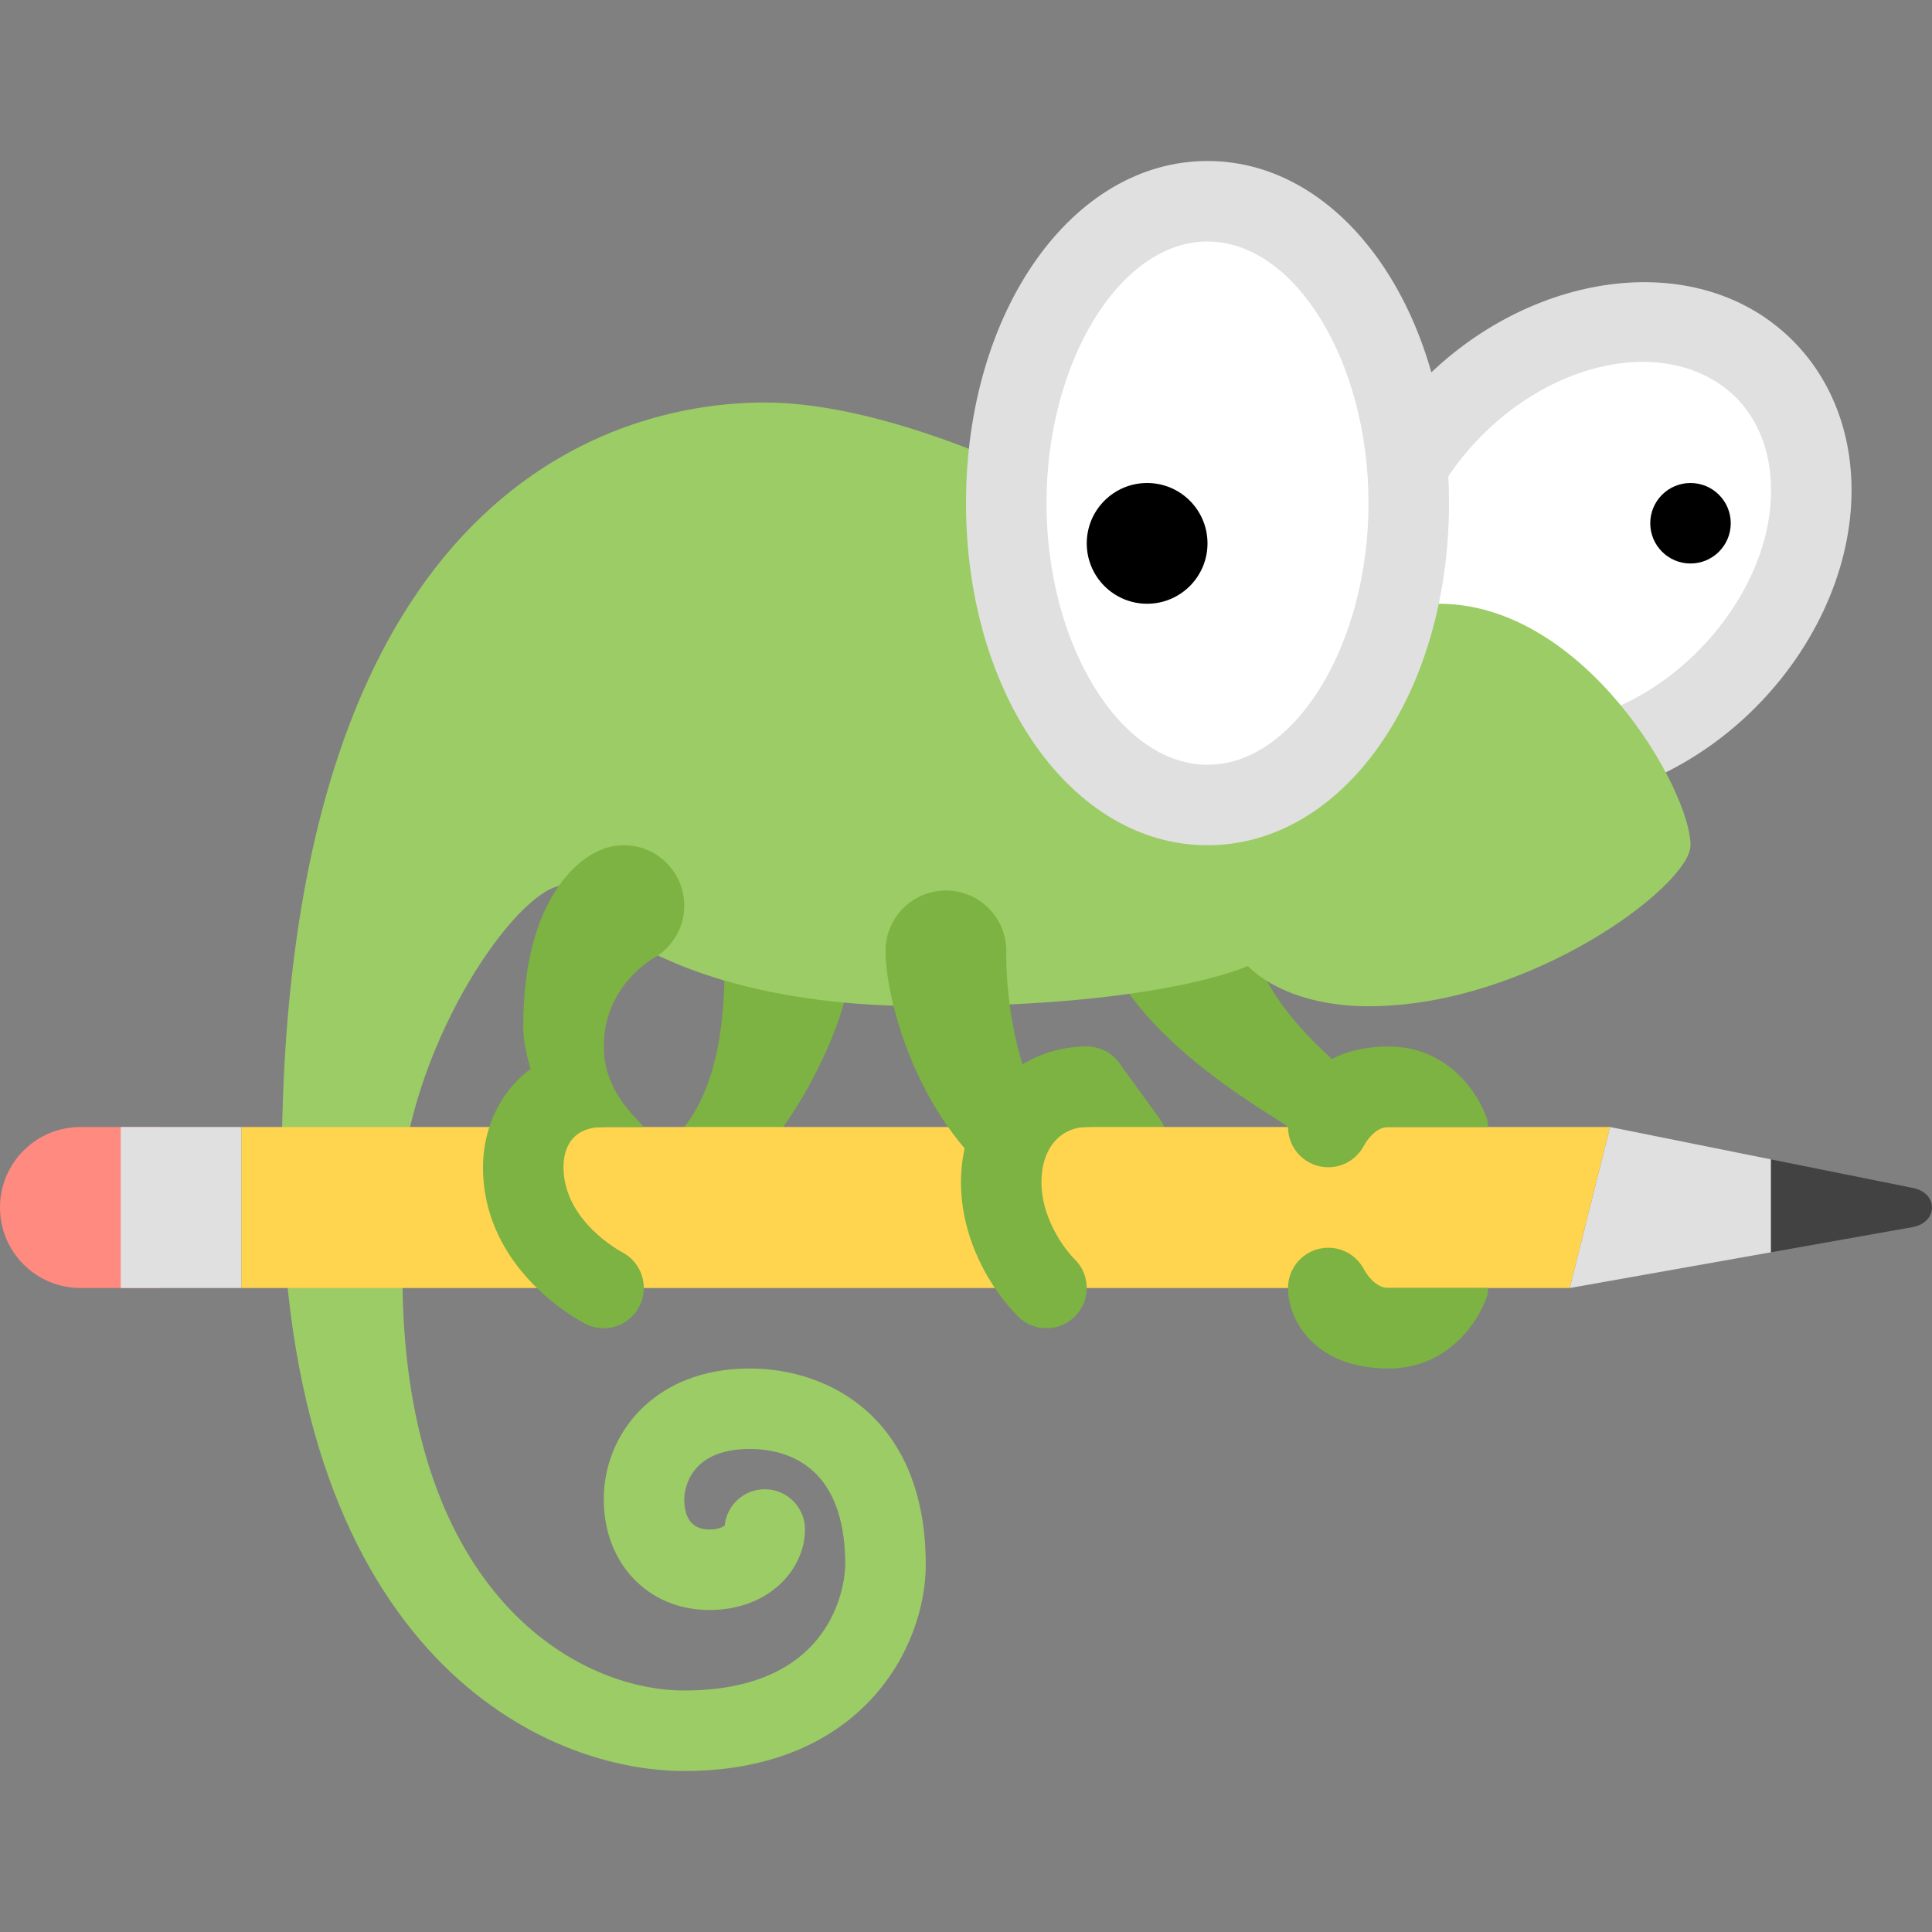 <?xml version="1.0" encoding="iso-8859-1"?>
<!-- Generator: Adobe Illustrator 22.1.0, SVG Export Plug-In . SVG Version: 6.00 Build 0)  -->
<svg xmlns="http://www.w3.org/2000/svg" xmlns:xlink="http://www.w3.org/1999/xlink" version="1.1" id="Layer_1" x="0px" y="0px" viewBox="0 0 48 48" style="enable-background:new 0 0 48 48;" xml:space="preserve" width="96px" height="96px">
<rect x="0" y="0" width="48" height="48" fill="#808080" stroke="none"/>
<g>
	<g>
		<g>
		</g>
		<g>
		</g>
	</g>
</g>
<path style="fill:#9CCC65;" d="M17,44c-3.714,0-10-3.159-10-15h3c-0.094,1.08-0.016,2.078,0,3c0.125,7.625,4.35,10,7,10  c3.955,0,4-2.997,4-3.125C21,36.373,19.512,36,18.625,36C17.045,36,17,37.122,17,37.25c0,0.342,0.108,0.75,0.625,0.75  c0.212,0,0.332-0.06,0.38-0.099C18.054,37.396,18.481,37,19,37c0.552,0,1,0.447,1,1c0,0.983-0.888,2-2.375,2  C16.104,40,15,38.844,15,37.25c0-1.615,1.245-3.25,3.625-3.25C20.643,34,23,35.276,23,38.875C23,40.936,21.402,44,17,44z"/>
<path style="fill:#7CB342;" d="M18,29.625L17,28c1-1.25,1-3.339,1-4h3.125C21.125,25.125,19.904,28.038,18,29.625z"/>
<path style="fill:#7CB342;" d="M28.001,29.375c-0.309,0-0.614-0.143-0.81-0.412l-1-1.375c-0.325-0.446-0.226-1.072,0.22-1.396  c0.446-0.325,1.072-0.227,1.397,0.221l1,1.375c0.325,0.446,0.226,1.072-0.22,1.396C28.411,29.313,28.205,29.375,28.001,29.375z"/>
<path style="fill:#7CB342;" d="M30.875,22.5H27.25c0,2.875,4.437,5.222,4.75,5.5l2.204-0.744C33.34,26.488,31.124,25,30.875,22.5z"/>
<path style="fill:#FFFFFF;" d="M43.298,8.725c-2.197-1.506-5.678-0.59-7.776,2.047c-2.098,2.637-2.017,5.996,0.179,7.502  c2.197,1.506,5.678,0.59,7.776-2.047C45.576,13.591,45.495,10.232,43.298,8.725z"/>
<path style="fill:#E0E0E0;" d="M38.152,19.988c-1.092,0-2.137-0.286-3.016-0.89c-1.123-0.77-1.859-1.975-2.071-3.393  c-0.277-1.846,0.333-3.87,1.675-5.557c2.414-3.033,6.509-4.042,9.124-2.25V7.9c1.124,0.77,1.859,1.976,2.072,3.395  c0.276,1.845-0.334,3.87-1.675,5.556C42.657,18.866,40.313,19.988,38.152,19.988z M40.815,8.99c-1.546,0-3.291,0.871-4.51,2.404  c-0.997,1.253-1.457,2.717-1.263,4.015c0.092,0.61,0.378,1.461,1.225,2.04c1.769,1.214,4.654,0.386,6.428-1.844  c0.997-1.253,1.457-2.716,1.263-4.015c-0.092-0.611-0.378-1.461-1.225-2.042C42.18,9.17,41.518,8.99,40.815,8.99z"/>
<circle cx="42" cy="13" r="1"/>
<path style="fill:#9CCC65;" d="M23,25c5.875,0,7.999-1,7.999-1c0.5,0.5,1.5,1,3,1c4,0,8.001-3,8.001-4c0-1.375-2.625-6-6.25-6  C34.625,15,33,15,33,15l-7-3c0,0-3.874-2-7-2c-4,0-12,2.477-12,19h3c0.5-3.625,2.977-7,4-7C14,22,16,25,23,25z"/>
<path style="fill:#FF8A80;" d="M4,32H2c-1.105,0-2-0.895-2-2v0c0-1.105,0.895-2,2-2h2V32z"/>
<rect x="3" y="28" style="fill:#E0E0E0;" width="3" height="4"/>
<polygon style="fill:#E0E0E0;" points="40,28 39,32 44,31.112 44,28.805 "/>
<polygon style="fill:#FFD54F;" points="39,32 6,32 6,28 40,28 "/>
<path style="fill:#424242;" d="M47.529,29.515L44,28.805v2.307l3.529-0.627C48.157,30.359,48.157,29.641,47.529,29.515z"/>
<path style="fill:#FFFFFF;" d="M30,5c-2.804,0-5,3.294-5,7.5s2.196,7.5,5,7.5s5-3.294,5-7.5S32.804,5,30,5z"/>
<path style="fill:#E0E0E0;" d="M30,21c-3.364,0-6-3.733-6-8.5S26.636,4,30,4s6,3.733,6,8.5S33.364,21,30,21z M30,6  c-2.168,0-4,2.977-4,6.5s1.832,6.5,4,6.5s4-2.977,4-6.5S32.168,6,30,6z"/>
<circle cx="28.5" cy="13.5" r="1.5"/>
<path style="fill:#7CB342;" d="M16,28c-0.357-0.375-1-1-1-2c0-1.5,1.21-2.177,1.25-2.201C16.698,23.54,17,23.055,17,22.5  c0-0.828-0.672-1.5-1.5-1.5c-0.224,0-0.435,0.05-0.625,0.138C14.806,21.17,13,21.875,13,25.5c0,0.75,0.393,1.875,0.938,2.5H16z"/>
<path style="fill:#7CB342;" d="M14.998,33c-0.15,0-0.302-0.034-0.445-0.105C14.449,32.843,12,31.588,12,29c0-1.491,1.03-3,3-3v2  c-0.87,0-1,0.627-1,1c0,1.342,1.438,2.101,1.453,2.108c0.488,0.252,0.685,0.854,0.435,1.343C15.712,32.799,15.361,33,14.998,33z"/>
<path style="fill:#7CB342;" d="M24.842,29.386c0.026-0.062,0.745-1.284,1.09-1.828c-0.796-1.134-0.953-3.204-0.931-3.933  c0-0.828-0.672-1.5-1.5-1.5s-1.5,0.672-1.5,1.5C22,24.792,22.748,27.711,24.842,29.386z"/>
<path style="fill:#7CB342;" d="M26,33c-0.256,0-0.512-0.098-0.708-0.293c-0.685-0.686-1.417-1.921-1.417-3.332  C23.875,27.451,25.218,26,27,26c0.552,0,1,0.447,1,1s-0.448,1-1,1c-0.56,0-1.125,0.425-1.125,1.375c0,0.856,0.523,1.609,0.832,1.918  c0.39,0.391,0.39,1.024-0.001,1.414C26.511,32.902,26.255,33,26,33z"/>
<path style="fill:#7CB342;" d="M34.5,32L34.5,32c-0.375,0-0.605-0.449-0.624-0.483C33.706,31.208,33.377,31,33,31  c-0.552,0-1,0.447-1,1c0,0.804,0.666,2,2.5,2c1.457,0,2.225-1.137,2.449-1.809c0.021-0.064,0.016-0.127,0.024-0.191H34.5z"/>
<path style="fill:#7CB342;" d="M36.972,28c-0.008-0.064-0.002-0.128-0.024-0.191C36.725,27.137,35.957,26,34.5,26  c-1.834,0-2.5,1.196-2.5,2c0,0.553,0.448,1,1,1c0.377,0,0.705-0.208,0.876-0.517C33.895,28.449,34.125,28,34.5,28H36.972z"/>
</svg>

